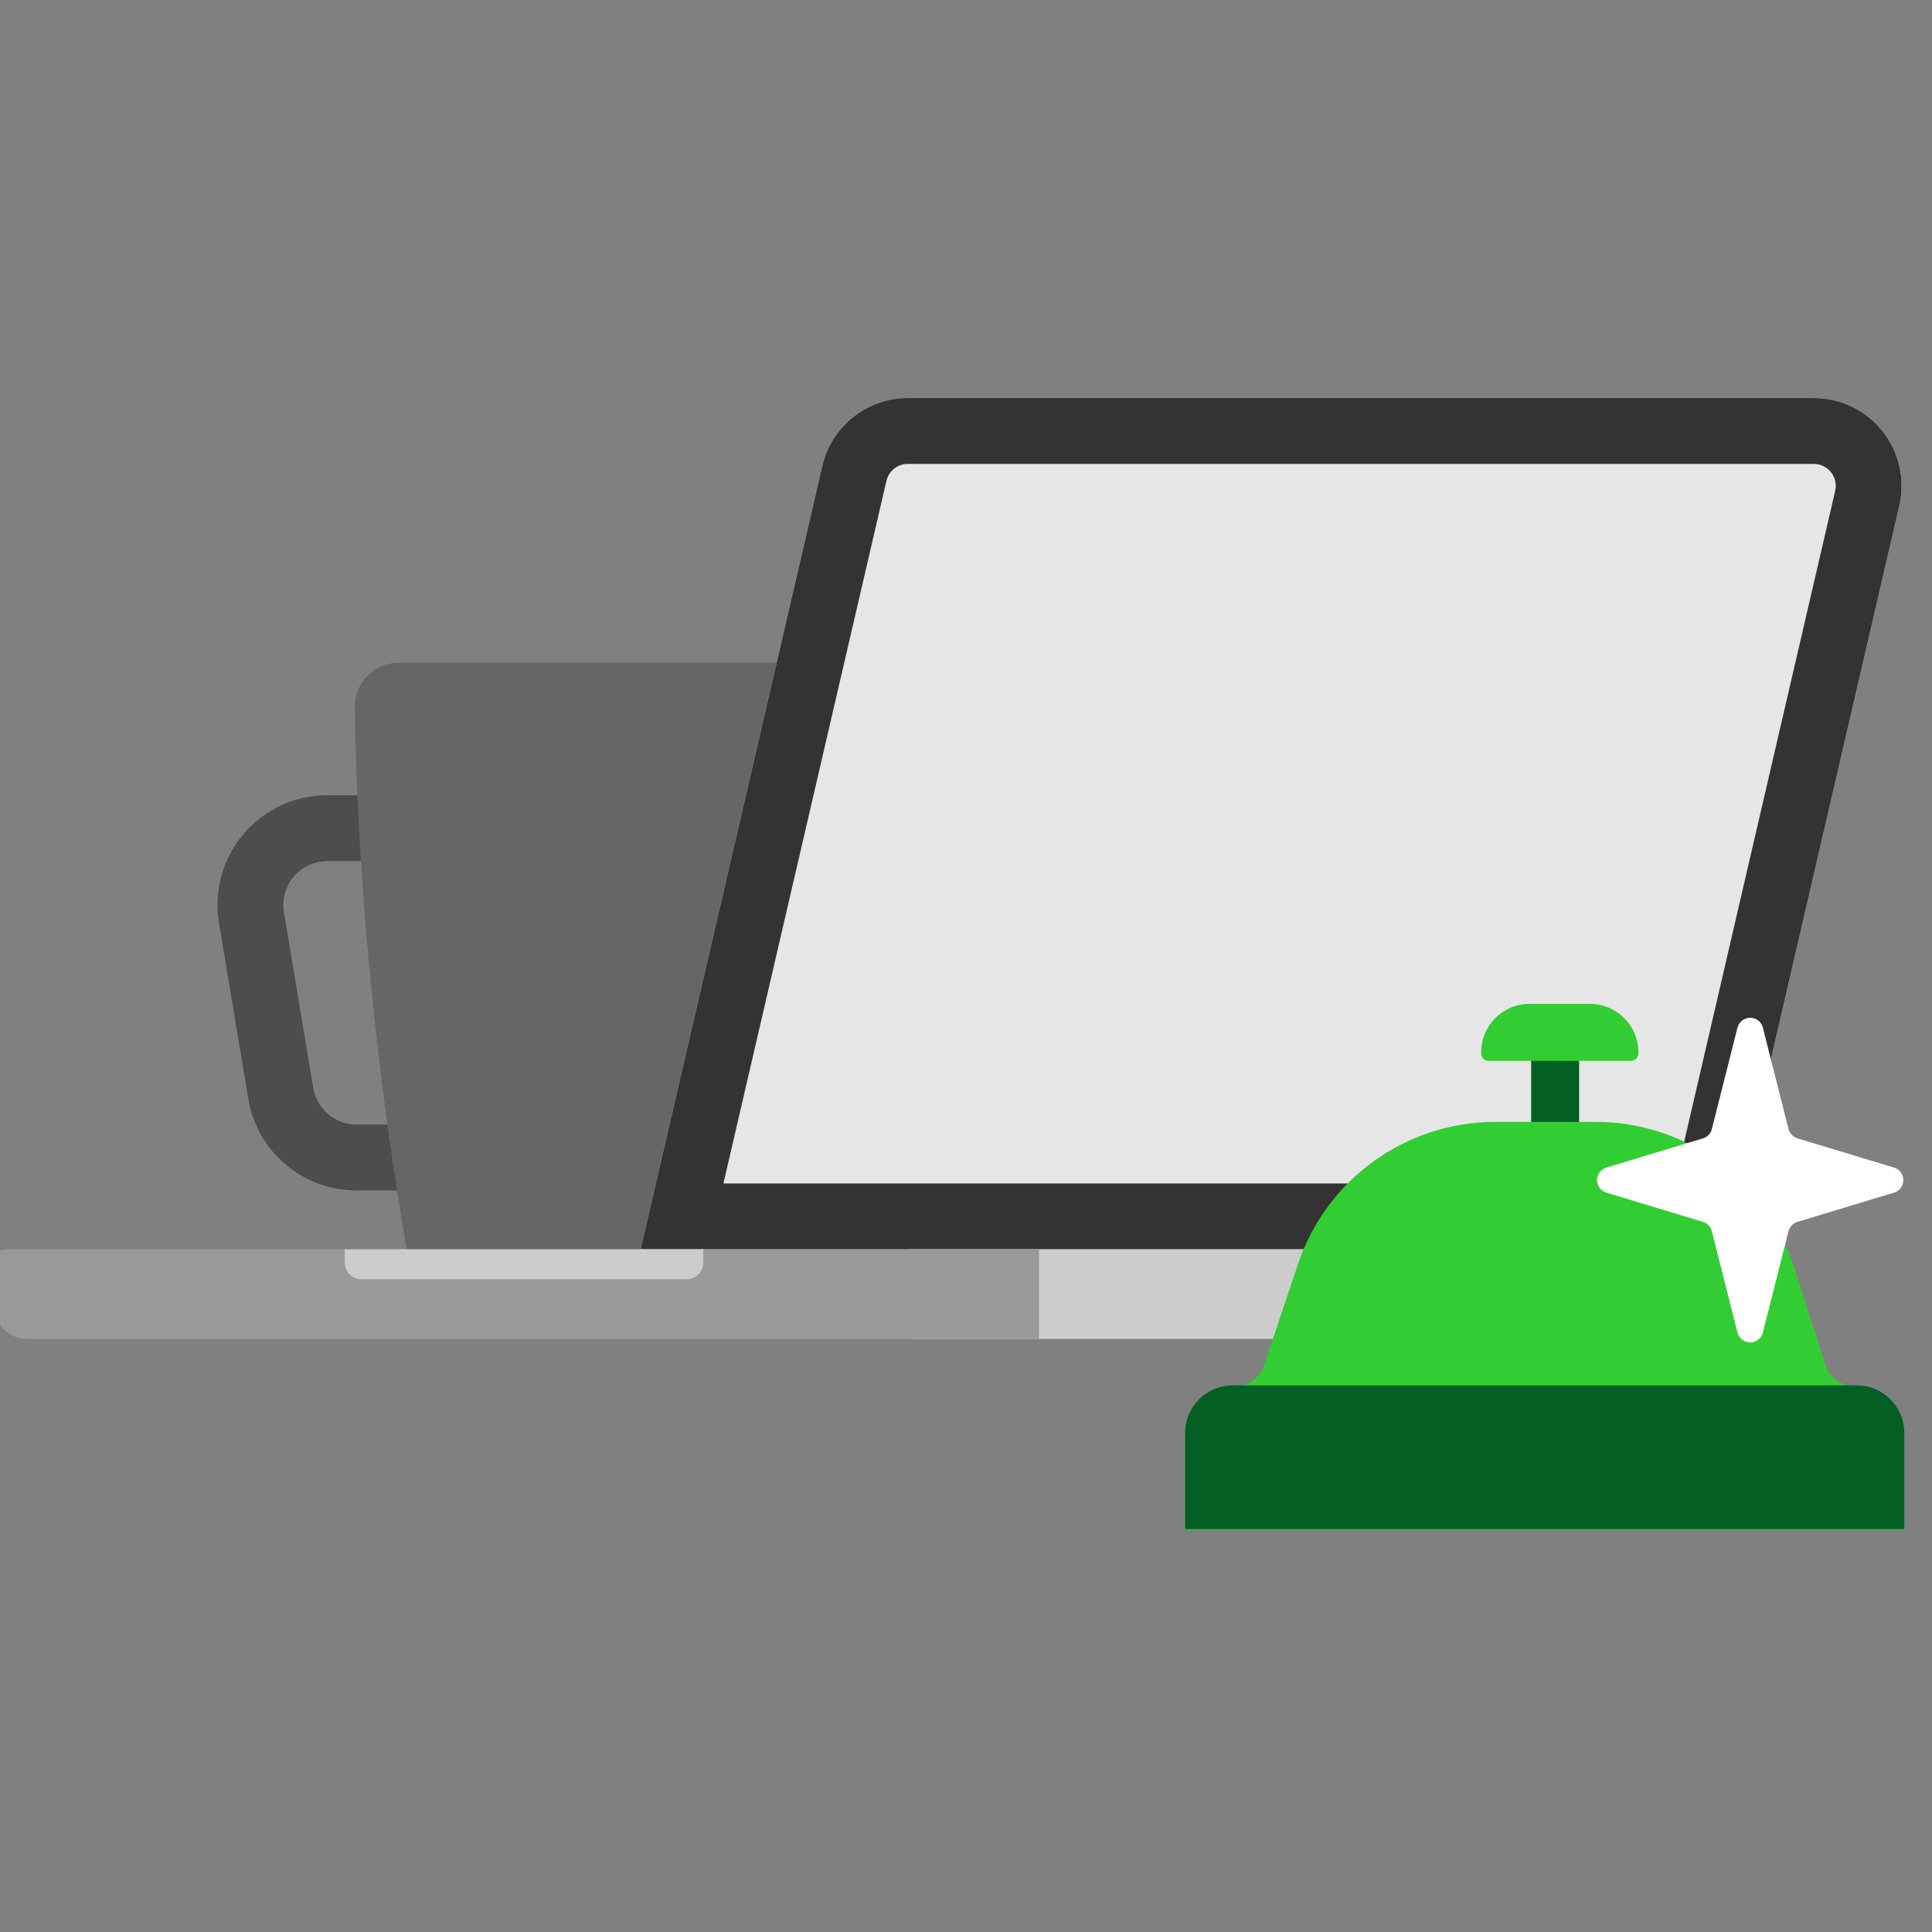 <?xml version="1.0" encoding="UTF-8" standalone="no"?>
<!DOCTYPE svg PUBLIC "-//W3C//DTD SVG 1.1//EN" "http://www.w3.org/Graphics/SVG/1.1/DTD/svg11.dtd">
<svg width="100%" height="100%" viewBox="0 0 352 352" version="1.1" xmlns="http://www.w3.org/2000/svg" xmlns:xlink="http://www.w3.org/1999/xlink" xml:space="preserve" xmlns:serif="http://www.serif.com/" style="fill-rule:evenodd;clip-rule:evenodd;stroke-linejoin:round;stroke-miterlimit:2;">
    <rect x="0" y="0" width="352" height="352" fill="#808080" stroke="none"/>
    <g transform="matrix(1,0,0,1,-3337.35,-1755.92)">
        <g transform="matrix(1,0,0,1,3155.93,1574.5)">
            <g transform="matrix(1,0,0,1,0,-10.902)">
                <g transform="matrix(-1,0,0,1,750,-70.787)">
                    <g transform="matrix(1.167,0,0,1.2,-2827.89,-1027.03)">
                        <path d="M2876.24,1215.26C2877.07,1210.43 2875.67,1205.49 2872.41,1201.75C2869.16,1198.01 2864.37,1195.86 2859.34,1195.86L2838.43,1195.86L2838.43,1255.86L2854.76,1255.86C2863.14,1255.86 2870.3,1249.97 2871.67,1241.93L2876.24,1215.26ZM2866.1,1213.62L2861.53,1240.29C2860.98,1243.5 2858.12,1245.86 2854.76,1245.86L2848.71,1245.86L2848.71,1205.86L2859.34,1205.86C2861.35,1205.86 2863.26,1206.72 2864.57,1208.21C2865.87,1209.71 2866.43,1211.69 2866.1,1213.62Z" style="fill:rgb(77,77,77);"/>
                    </g>
                    <g transform="matrix(1,0,0,1.111,-2340.43,-918.064)">
                        <path d="M2730.43,1171.86L2836.37,1171.86C2838.51,1171.86 2840.56,1172.63 2842.07,1174C2843.57,1175.37 2844.4,1177.23 2844.37,1179.15C2843.63,1222.34 2836.62,1260.1 2833.7,1274.09C2832.94,1277.44 2829.66,1279.85 2825.86,1279.85C2812.72,1279.86 2784.43,1279.86 2784.43,1279.86L2730.43,1171.86Z" style="fill:rgb(102,102,102);"/>
                    </g>
                </g>
                <g transform="matrix(0.907,0,0,0.907,81.493,92.267)">
                    <g transform="matrix(0.627,0,0,7.125,-1341.46,-3660.32)">
                        <path d="M2923.7,543.469C2925.64,542.734 2923.66,541.961 2918.33,541.37C2912.99,540.778 2904.88,540.434 2896.31,540.434L2606.04,540.434C2592.96,540.434 2581.61,541.228 2578.65,542.35C2563.65,548.038 2520.43,564.434 2520.43,564.434L2868.43,564.434C2868.43,564.434 2906.68,549.925 2923.7,543.469Z" style="fill:rgb(230,230,230);"/>
                        <path d="M2923.7,543.469L2868.43,564.434L2520.43,564.434L2578.65,542.35C2581.61,541.228 2592.96,540.434 2606.04,540.434L2896.31,540.434C2904.88,540.434 2912.99,540.778 2918.33,541.37C2923.66,541.961 2925.64,542.734 2923.7,543.469ZM2903.16,543.049C2903.64,542.866 2903.15,542.672 2901.81,542.525C2900.48,542.377 2898.45,542.291 2896.31,542.291L2606.04,542.291C2602.77,542.291 2599.93,542.489 2599.19,542.77L2546.97,562.577L2851.68,562.577L2903.16,543.049Z" style="fill:rgb(51,51,51);"/>
                    </g>
                    <g transform="matrix(0.474,0,0,0.75,-901.872,-44.052)">
                        <path d="M2868.43,540.434L2520.43,540.434L2520.43,564.434C2520.43,564.434 2789.59,564.434 2854.48,564.434C2858.18,564.434 2861.73,563.505 2864.34,561.851C2866.96,560.197 2868.43,557.953 2868.43,555.614C2868.43,548.768 2868.43,540.434 2868.43,540.434Z" style="fill:rgb(204,204,204);"/>
                    </g>
                    <g transform="matrix(0.603,0,0,0.75,-1410.79,-44.052)">
                        <path d="M2868.43,540.434L2524.08,540.434C2523.11,540.434 2522.18,540.744 2521.5,541.295C2520.81,541.846 2520.43,542.594 2520.43,543.374C2520.43,546.413 2520.43,551.308 2520.43,555.614C2520.43,557.954 2521.58,560.197 2523.64,561.851C2525.7,563.505 2528.48,564.434 2531.39,564.434C2590.48,564.434 2868.43,564.434 2868.43,564.434L2868.43,540.434Z" style="fill:rgb(153,153,153);"/>
                    </g>
                    <g transform="matrix(0.207,0,0,0.25,-342.309,226.165)">
                        <path d="M2868.43,540.434L2520.43,540.434L2520.43,551.205C2520.43,554.713 2522.11,558.078 2525.11,560.559C2528.11,563.04 2532.17,564.434 2536.41,564.434C2594.54,564.434 2794.32,564.434 2852.44,564.434C2856.68,564.434 2860.75,563.04 2863.75,560.559C2866.74,558.078 2868.43,554.713 2868.43,551.205C2868.43,545.641 2868.43,540.434 2868.43,540.434Z" style="fill:rgb(204,204,204);"/>
                    </g>
                    <g transform="matrix(1,0,0,1,-219.841,-190.727)">
                        <g transform="matrix(0.069,0,0,0.25,438.177,422.892)">
                            <path d="M2868.43,549.253C2868.43,544.383 2854.12,540.434 2836.46,540.434C2770.22,540.434 2618.64,540.434 2552.4,540.434C2534.74,540.434 2520.43,544.383 2520.43,549.253C2520.43,551.328 2520.43,553.54 2520.43,555.614C2520.43,560.485 2534.74,564.434 2552.4,564.434C2618.64,564.434 2770.22,564.434 2836.46,564.434C2854.12,564.434 2868.43,560.485 2868.43,555.614C2868.43,553.54 2868.43,551.328 2868.43,549.253Z" style="fill:rgb(102,102,102);"/>
                        </g>
                        <g transform="matrix(0.069,0,0,0.25,468.177,422.892)">
                            <path d="M2868.43,549.253C2868.43,544.383 2854.12,540.434 2836.46,540.434C2770.22,540.434 2618.64,540.434 2552.4,540.434C2534.74,540.434 2520.43,544.383 2520.43,549.253C2520.43,551.328 2520.43,553.54 2520.43,555.614C2520.43,560.485 2534.74,564.434 2552.4,564.434C2618.64,564.434 2770.22,564.434 2836.46,564.434C2854.12,564.434 2868.43,560.485 2868.43,555.614C2868.43,553.54 2868.43,551.328 2868.43,549.253Z" style="fill:rgb(102,102,102);"/>
                        </g>
                    </g>
                </g>
                <g transform="matrix(1.582,0,0,1.582,-42.688,-265.896)">
                    <g transform="matrix(0.487,0,0,0.71,-1296.23,167.983)">
                        <rect x="3314.64" y="341.683" width="11.339" height="25.5" style="fill:rgb(4,95,36);"/>
                    </g>
                    <g transform="matrix(3.54831e-17,0.579,-0.71,4.34919e-17,572.944,-1513.92)">
                        <path d="M3325.98,342.889C3325.98,342.223 3325.32,341.683 3324.51,341.683C3324.43,341.683 3324.35,341.683 3324.27,341.683C3318.95,341.683 3314.64,345.199 3314.64,349.535C3314.64,352.647 3314.64,356.219 3314.64,359.332C3314.64,363.668 3318.95,367.183 3324.27,367.183C3324.35,367.183 3324.43,367.183 3324.51,367.183C3325.32,367.183 3325.98,366.644 3325.98,365.978C3325.98,361.687 3325.98,347.18 3325.98,342.889Z" style="fill:rgb(50,205,50);"/>
                    </g>
                    <g transform="matrix(0.487,0,0,0.487,-1297.43,249.919)">
                        <path d="M3247.18,409.372C3250.23,409.372 3252.94,407.424 3253.91,404.532C3256.67,396.3 3261.99,380.453 3261.99,380.453C3268.73,360.395 3287.52,346.881 3308.68,346.881L3332.35,346.881C3353.73,346.881 3372.67,360.681 3379.22,381.037C3379.22,381.037 3384.15,396.333 3386.76,404.448C3387.71,407.383 3390.44,409.372 3393.52,409.372C3393.88,409.372 3394.1,409.372 3394.1,409.372C3400.32,409.372 3405.35,414.411 3405.35,420.626L3405.35,443.388L3235.28,443.388L3235.28,420.626C3235.28,414.411 3240.31,409.372 3246.53,409.372L3247.18,409.372Z" style="fill:rgb(50,205,50);"/>
                    </g>
                    <g transform="matrix(0.487,0,0,0.365,-1297.43,299.773)">
                        <path d="M3405.35,424.377C3405.35,416.09 3400.32,409.372 3394.1,409.372C3363.22,409.372 3277.41,409.372 3246.53,409.372C3240.31,409.372 3235.28,416.09 3235.28,424.377C3235.28,437.584 3235.28,454.727 3235.28,454.727L3405.35,454.727L3405.35,424.377Z" style="fill:rgb(4,95,36);"/>
                    </g>
                    <g transform="matrix(1.022,0,0,0.576,-2934.36,241.523)">
                        <path d="M3205.6,289.015C3205.77,287.855 3206.36,287.043 3207.03,287.043C3207.71,287.043 3208.3,287.855 3208.46,289.015C3209.51,296.405 3210.85,305.763 3211.35,309.291C3211.48,310.18 3211.86,310.885 3212.35,311.151C3214.3,312.195 3219.41,314.94 3223.25,316.999C3223.87,317.333 3224.29,318.349 3224.29,319.5C3224.29,320.651 3223.87,321.667 3223.25,322.001C3219.41,324.06 3214.3,326.805 3212.35,327.849C3211.86,328.115 3211.48,328.82 3211.35,329.709C3210.85,333.237 3209.51,342.595 3208.46,349.985C3208.3,351.145 3207.71,351.957 3207.03,351.957C3206.36,351.957 3205.77,351.145 3205.6,349.985C3204.55,342.595 3203.22,333.237 3202.71,329.709C3202.59,328.82 3202.21,328.115 3201.71,327.849C3199.77,326.805 3194.65,324.06 3190.82,322.001C3190.2,321.667 3189.77,320.651 3189.77,319.5C3189.77,318.349 3190.2,317.333 3190.82,316.999C3194.65,314.94 3199.77,312.195 3201.71,311.151C3202.21,310.885 3202.59,310.18 3202.71,309.291C3203.22,305.763 3204.55,296.405 3205.6,289.015Z" style="fill:white;"/>
                    </g>
                </g>
            </g>
        </g>
        <g transform="matrix(1,0,0,1,3155.93,1574.5)">
            <g transform="matrix(0.955,0,0,0.955,-4456.7,-714.236)">
                <rect x="4856.99" y="937.92" width="368.083" height="368.083" style="fill:none;"/>
            </g>
        </g>
    </g>
</svg>
